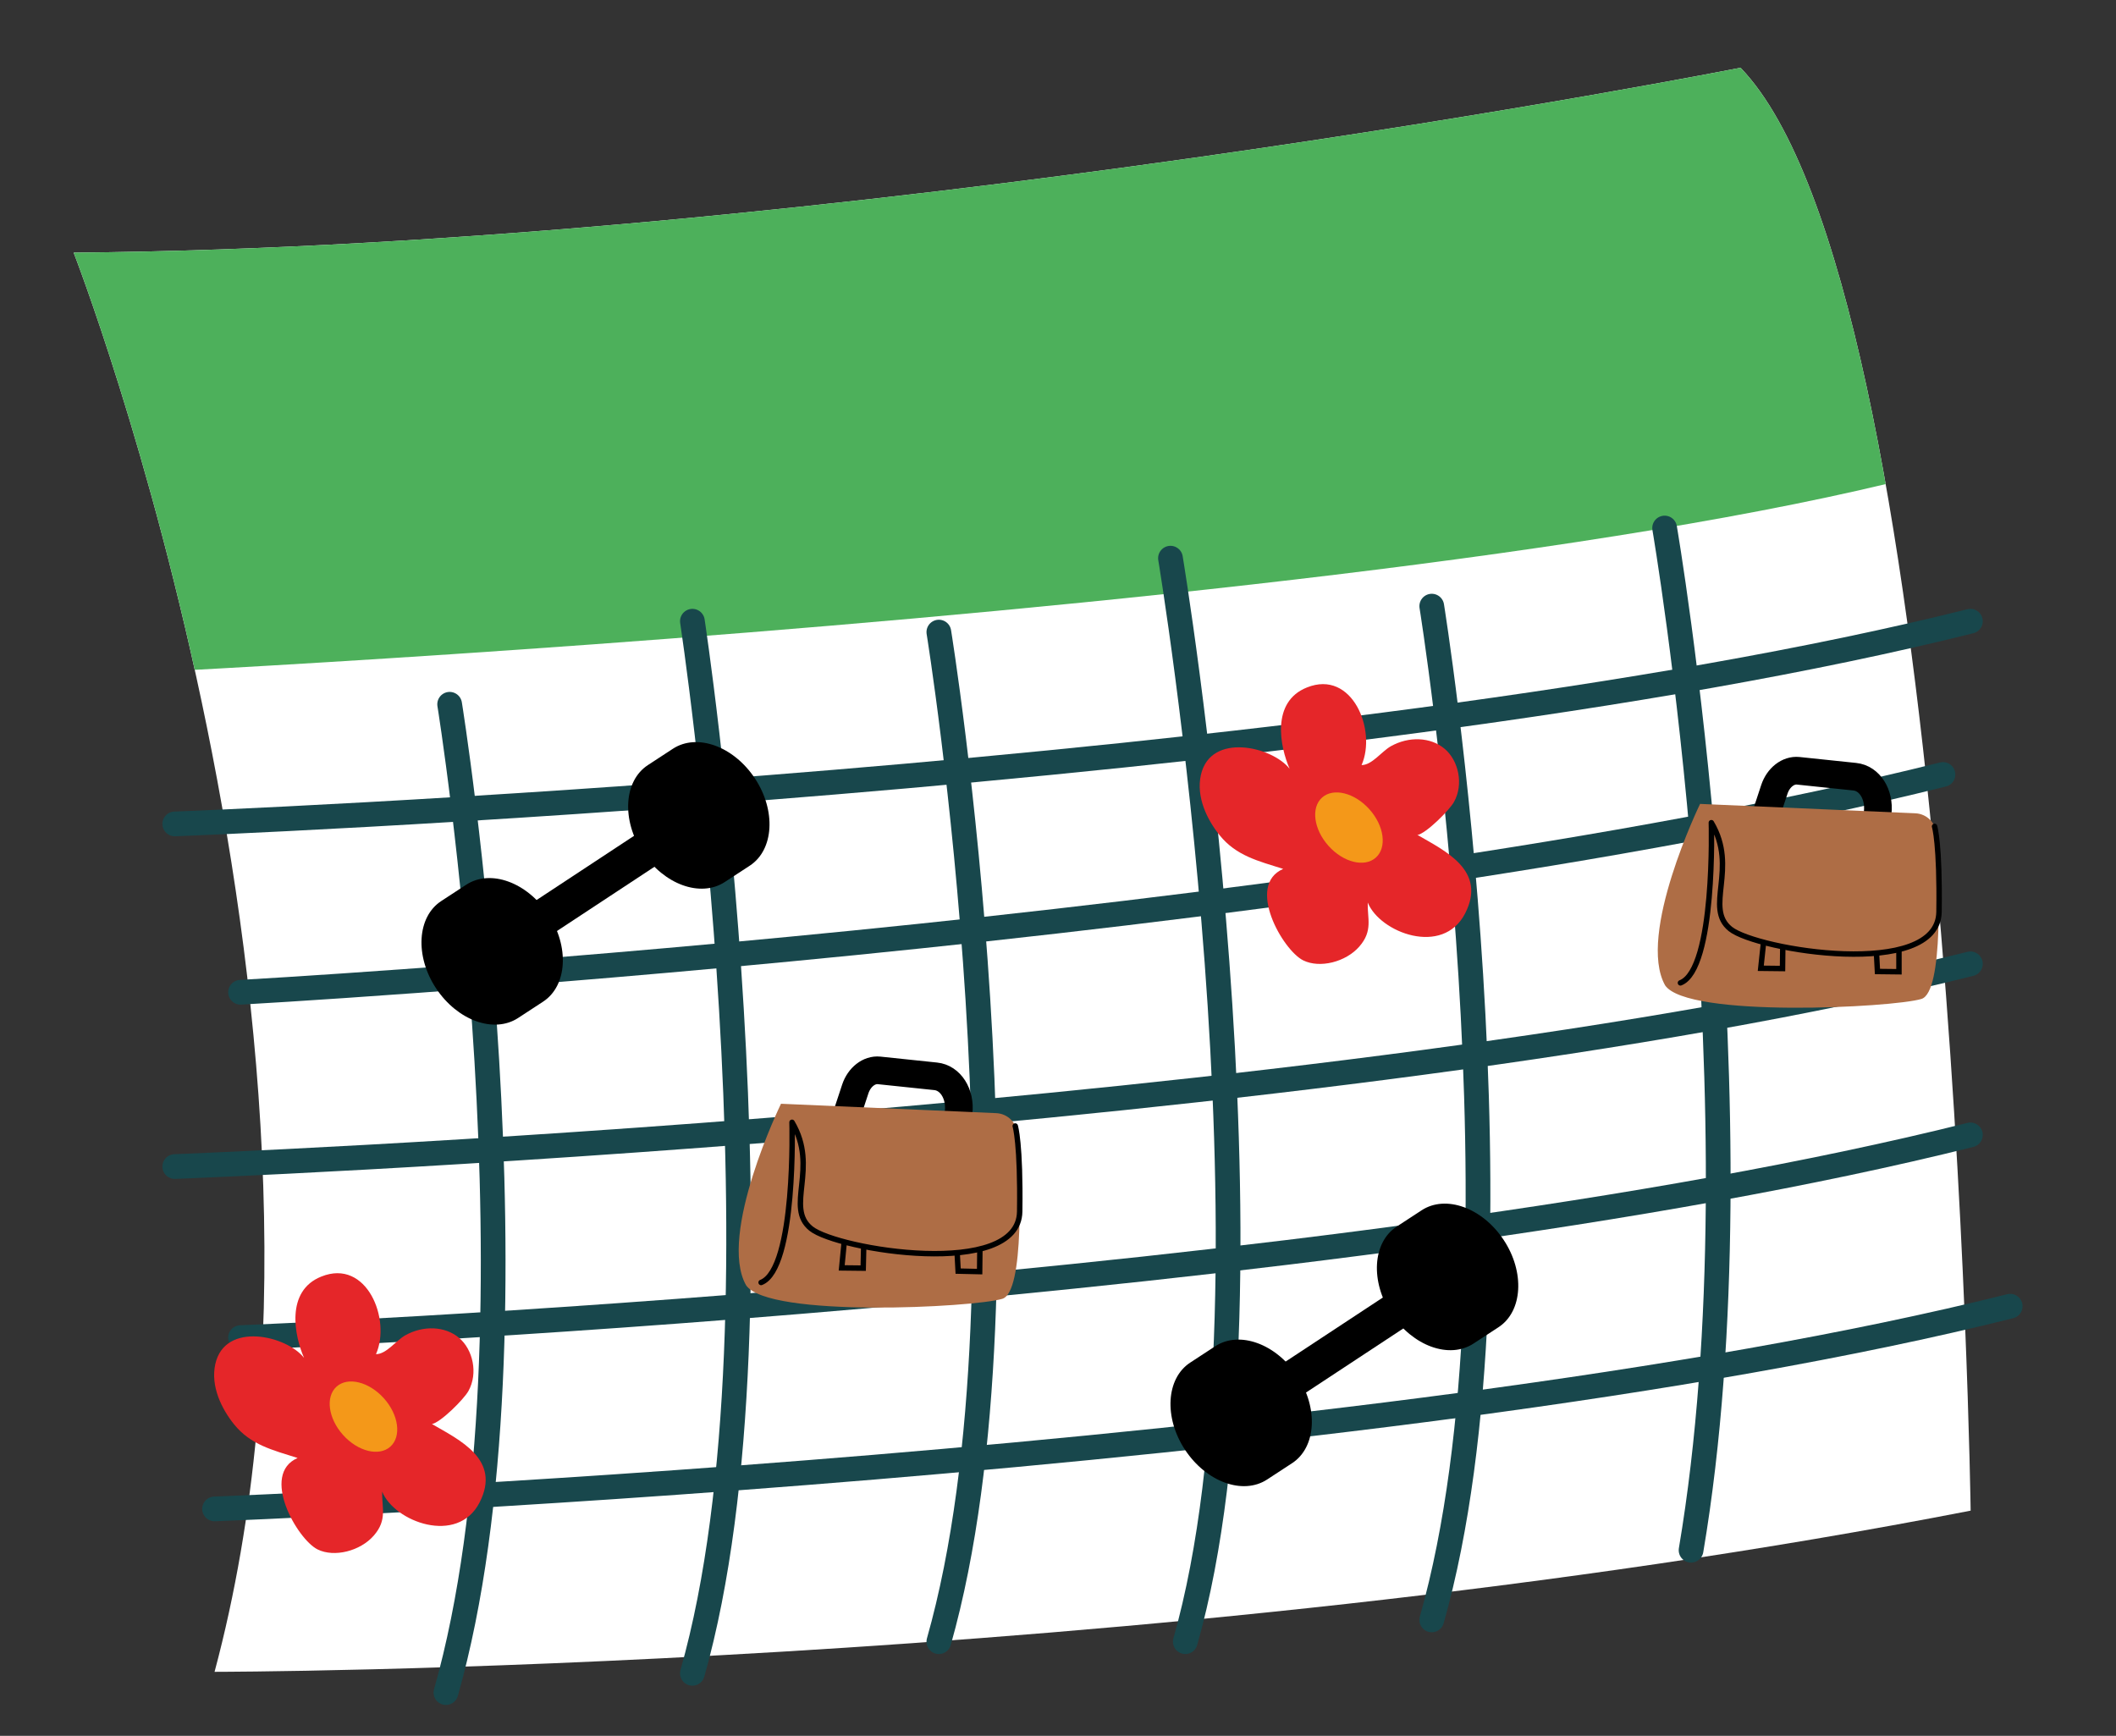 <?xml version="1.0" encoding="UTF-8"?><svg id="Laag_1" xmlns="http://www.w3.org/2000/svg" xmlns:xlink="http://www.w3.org/1999/xlink" viewBox="0 0 85.6 70.22"><rect x="0" y="0" width="85.6" height="70.22" fill="#333333" stroke="none"/><defs><style>.cls-1{stroke:#18474c;}.cls-1,.cls-2{stroke-linecap:round;stroke-linejoin:round;}.cls-1,.cls-2,.cls-3,.cls-4{fill:none;}.cls-5{clip-path:url(#clippath);}.cls-6,.cls-7{fill:#fff;}.cls-2,.cls-3,.cls-4{stroke:#000;}.cls-2,.cls-4{stroke-width:.22px;}.cls-3{stroke-width:1.12px;}.cls-3,.cls-4{stroke-miterlimit:10;}.cls-8,.cls-9,.cls-10,.cls-7,.cls-11,.cls-12{stroke-width:0px;}.cls-9{fill:#4db05b;}.cls-10{fill:#ae6d45;}.cls-11{fill:#e52629;}.cls-12{fill:#f49819;}</style><clipPath id="clippath"><path class="cls-7" d="m2.98,10.22s12.48,32.07,5.7,57.41c0,0,37.56,0,71.04-6.52,0,0-.67-49.42-9.31-58.37,0,0-36.42,7.21-67.43,7.48Z"/></clipPath></defs><path class="cls-6" d="m2.98,10.22s12.48,32.07,5.7,57.41c0,0,37.56,0,71.04-6.52,0,0-.67-49.42-9.31-58.37,0,0-36.42,7.21-67.43,7.48Z"/><g class="cls-5"><path class="cls-9" d="m2.98,27.35s63.66-2.88,80.51-9.98L74.84-1.25-2.11,5.62,2.98,27.35Z"/></g><path class="cls-1" d="m7.07,33.33s46.93-1.77,72.64-8.2"/><path class="cls-1" d="m18.19,28.49s4.06,25.13-.15,39.98"/><path class="cls-1" d="m28.01,25.13s4.21,27.71,0,42.56"/><path class="cls-1" d="m37.98,25.57s4.21,25.99,0,40.84"/><path class="cls-1" d="m47.35,22.58s4.82,28.98.6,43.83"/><path class="cls-1" d="m67.34,21.36s4.06,23.67,1.07,41.35"/><path class="cls-1" d="m57.92,24.52s4.21,26.16,0,41.01"/><path class="cls-1" d="m9.73,40.14s43.16-2.39,68.87-8.81"/><path class="cls-1" d="m7.07,47.19s46.93-1.77,72.64-8.2"/><path class="cls-1" d="m9.73,54.11s44.26-1.77,69.98-8.2"/><path class="cls-1" d="m8.68,61.04s46.93-1.77,72.64-8.2"/><path class="cls-11" d="m57.35,33.78c1.1.64,2.81,1.43,1.92,3.17-.9,1.75-3.45.78-3.94-.44-.02.64.22,1.14-.34,1.78-.55.63-1.6.89-2.27.56-.83-.41-2.33-3.04-.81-3.7-1.01-.32-1.9-.53-2.57-1.36-.5-.62-.96-1.54-.76-2.44.39-1.74,2.89-1.15,3.59-.25-.39-.89-.76-2.71.7-3.29,1.84-.74,2.83,1.74,2.21,3.14.42,0,.8-.54,1.18-.76.73-.41,1.61-.38,2.18.1.56.47.78,1.43.38,2.15-.18.33-1.14,1.29-1.49,1.34Z"/><ellipse class="cls-12" cx="54.57" cy="33.48" rx="1.11" ry="1.63" transform="translate(-8.41 44.98) rotate(-41.88)"/><path class="cls-11" d="m17.48,57.61c1.1.64,2.81,1.43,1.92,3.17s-3.45.78-3.94-.44c-.02.64.22,1.14-.34,1.78-.55.63-1.6.89-2.27.56-.83-.41-2.33-3.04-.81-3.7-1.01-.32-1.9-.53-2.57-1.36-.5-.62-.96-1.54-.76-2.44.39-1.74,2.89-1.15,3.59-.25-.39-.89-.76-2.71.7-3.29,1.84-.74,2.83,1.74,2.21,3.14.42,0,.8-.54,1.18-.76.73-.41,1.61-.38,2.18.1.56.47.78,1.43.38,2.15-.18.33-1.14,1.29-1.49,1.34Z"/><ellipse class="cls-12" cx="14.7" cy="57.31" rx="1.11" ry="1.63" transform="translate(-34.5 24.45) rotate(-41.88)"/><rect class="cls-8" x="19.48" y="35.22" width="8.52" height="1.5" transform="translate(63.35 52.95) rotate(146.63)"/><path class="cls-8" d="m26.21,30.95l1.01-.66c.98-.64,2.46-.1,3.32,1.2s.77,2.89-.21,3.53l-1.01.66c-.98.64-2.46.1-3.32-1.2s-.77-2.89.21-3.53Z"/><path class="cls-8" d="m17.85,36.45l1.01-.66c.98-.64,2.46-.1,3.32,1.2s.77,2.89-.21,3.53l-1.01.66c-.98.64-2.46.1-3.32-1.2s-.77-2.89.21-3.53Z"/><rect class="cls-8" x="49.78" y="53.89" width="8.52" height="1.5" transform="translate(129.22 70.55) rotate(146.63)"/><path class="cls-8" d="m56.5,49.62l1.01-.66c.98-.64,2.46-.1,3.32,1.2s.77,2.89-.21,3.53l-1.01.66c-.98.64-2.46.1-3.32-1.2s-.77-2.89.21-3.53Z"/><path class="cls-8" d="m48.15,55.12l1.01-.66c.98-.64,2.46-.1,3.32,1.2s.77,2.89-.21,3.53l-1.01.66c-.98.64-2.46.1-3.32-1.2s-.77-2.89.21-3.53Z"/><path class="cls-3" d="m34.26,45.08l.34-1.03c.16-.48.56-.79.96-.75l2.29.24c.6.06,1.01.71.93,1.45l-.04.37"/><path class="cls-10" d="m31.59,44.65l8.71.38c.46.02.83.38.85.84.12,1.87.3,6.39-.6,6.67-1.14.35-9.47.78-10.37-.55-1.15-2.05,1.41-7.33,1.41-7.33Z"/><path class="cls-2" d="m30.79,51.88c1.42-.55,1.25-6.48,1.25-6.48,1.1,1.85-.3,3.44.77,4.3s8.4,2.06,8.44-.69c.04-2.76-.18-3.46-.18-3.46"/><polyline class="cls-4" points="34.15 50.26 34.05 51.29 34.92 51.3 34.94 50.42"/><polyline class="cls-4" points="38.72 50.67 38.76 51.42 39.63 51.44 39.64 50.52"/><path class="cls-3" d="m71.44,32.96l.34-1.03c.16-.48.56-.79.96-.75l2.29.24c.6.06,1.01.71.93,1.45l-.04.37"/><path class="cls-10" d="m68.77,32.52l8.71.38c.46.02.83.38.85.84.12,1.87.3,6.39-.6,6.67-1.14.35-9.47.78-10.37-.55-1.15-2.05,1.41-7.33,1.41-7.33Z"/><path class="cls-2" d="m67.98,39.76c1.42-.55,1.25-6.48,1.25-6.48,1.1,1.85-.3,3.44.77,4.3s8.4,2.06,8.44-.69c.04-2.76-.18-3.46-.18-3.46"/><polyline class="cls-4" points="71.34 38.14 71.23 39.17 72.11 39.18 72.12 38.29"/><polyline class="cls-4" points="75.91 38.55 75.95 39.3 76.82 39.31 76.82 38.4"/></svg>